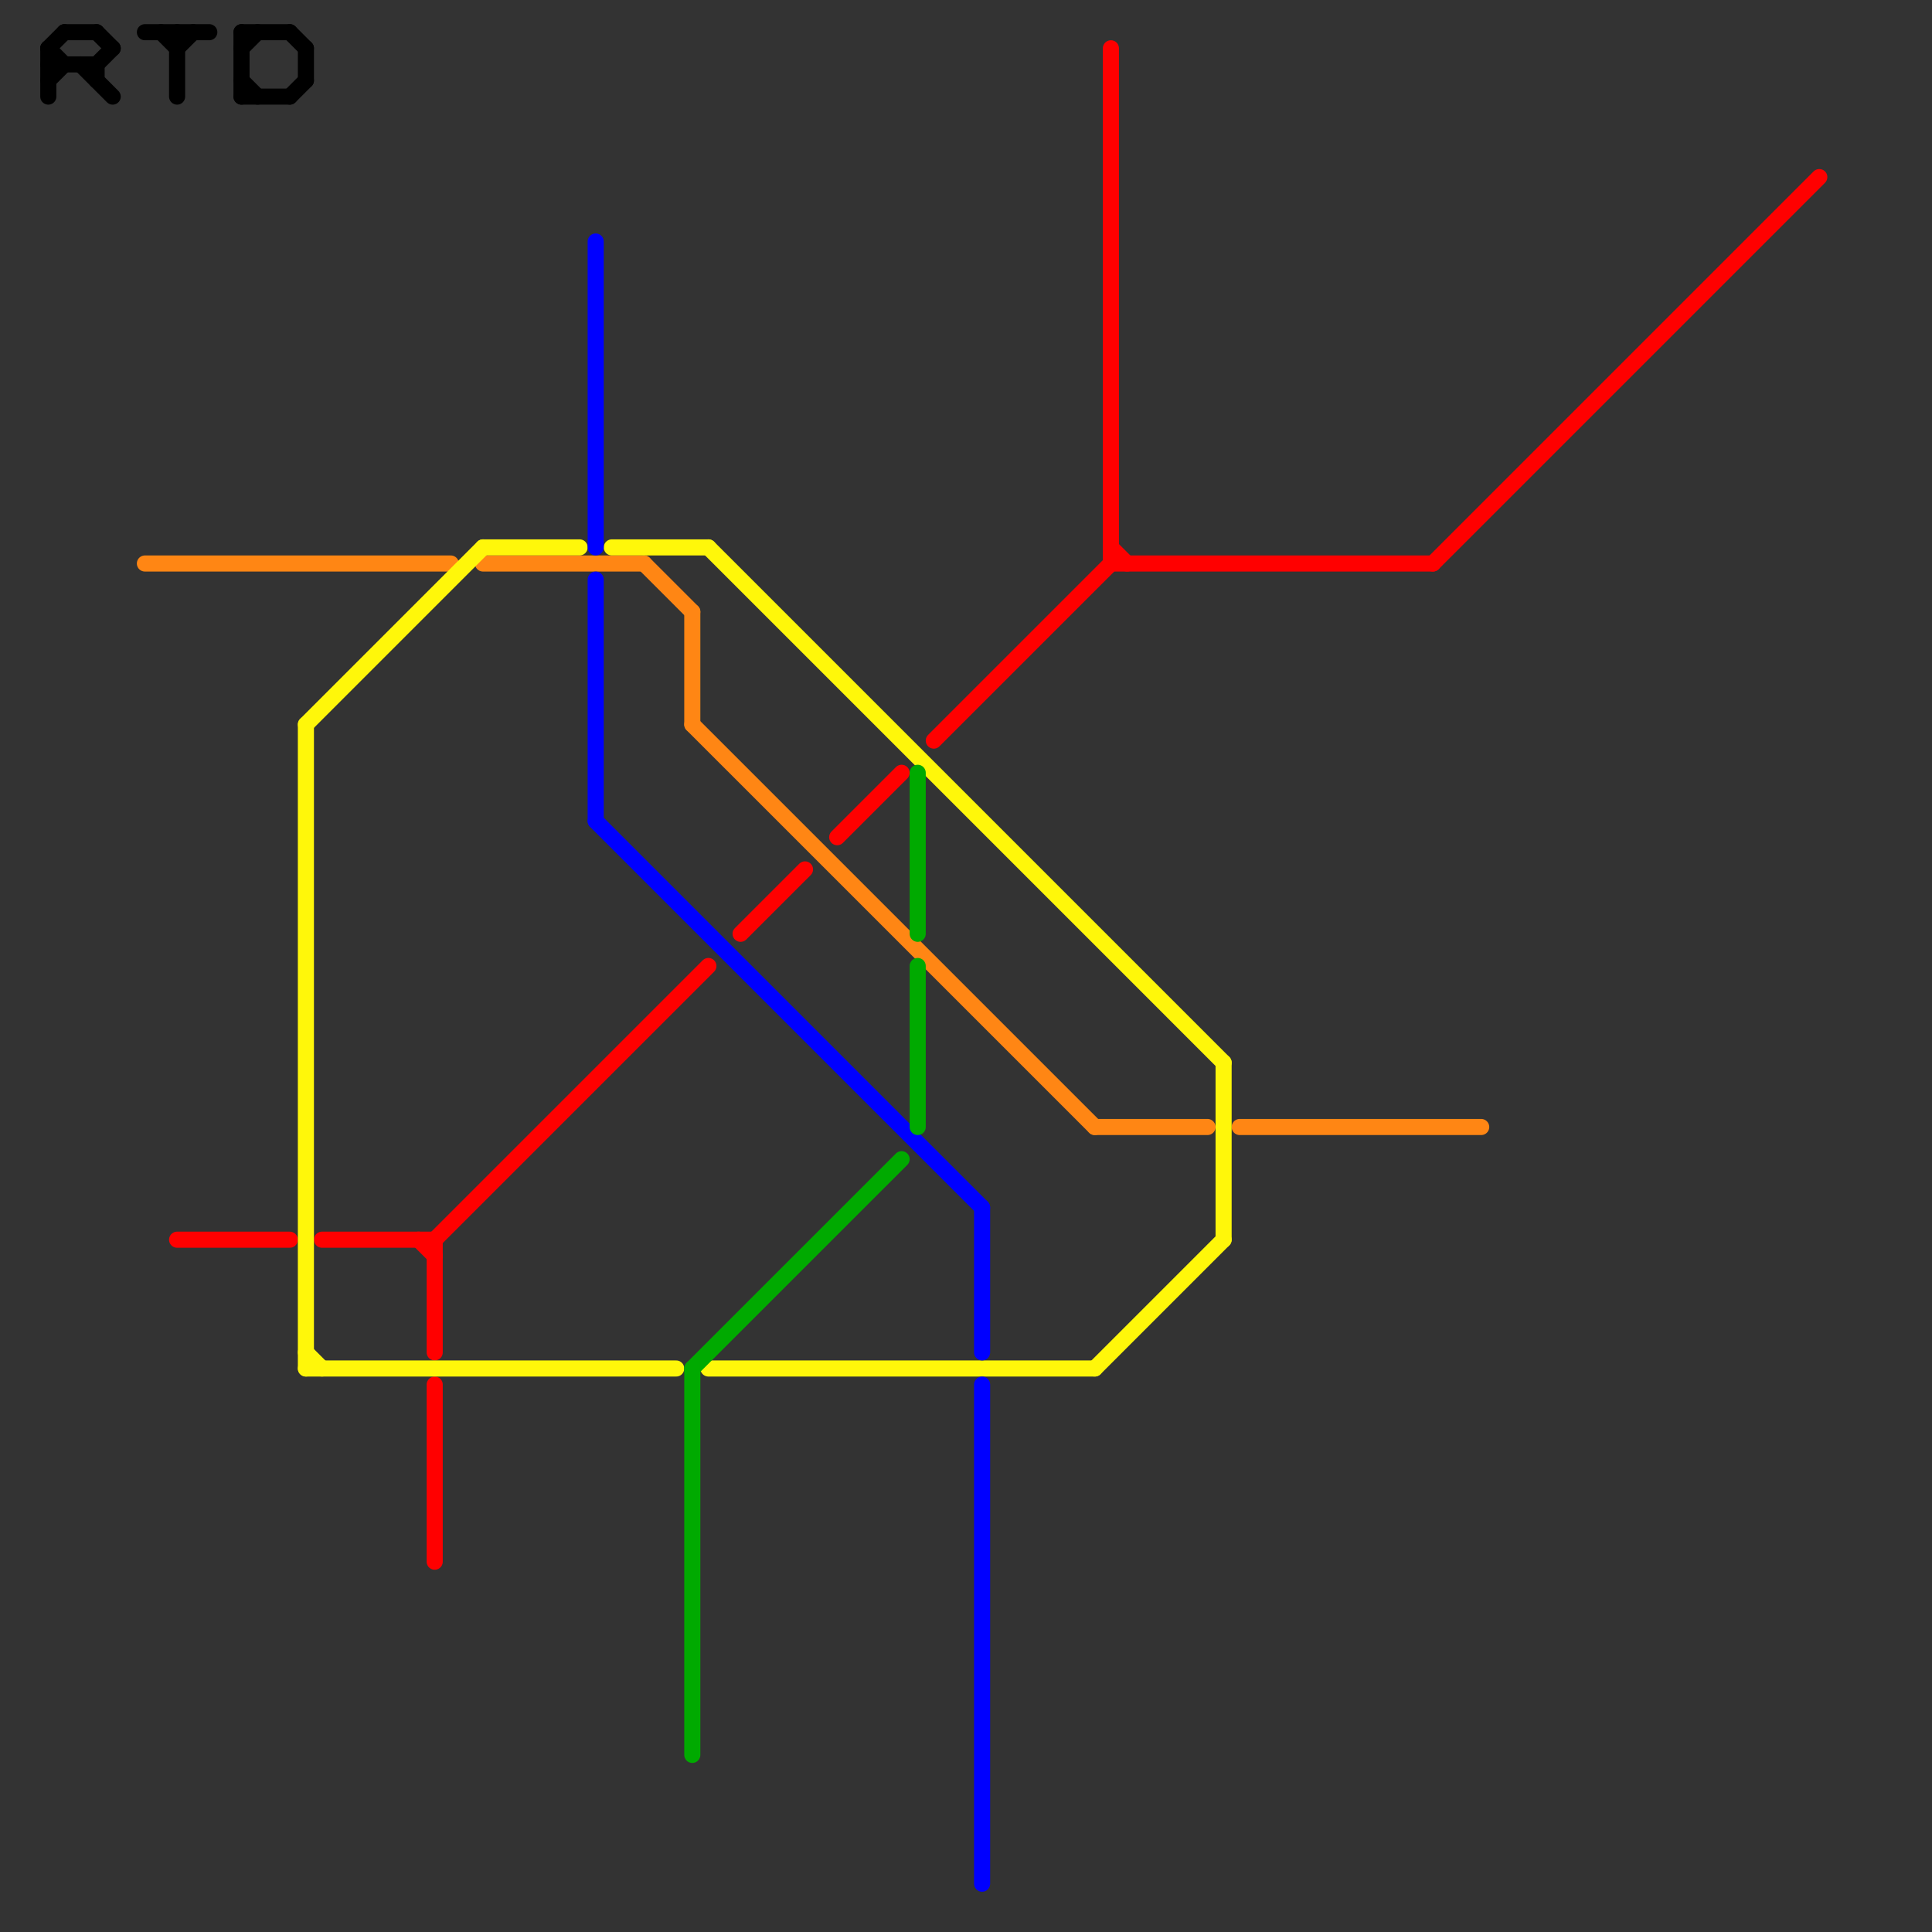
<svg version="1.1" xmlns="http://www.w3.org/2000/svg" viewBox="0 0 120 120">
<rect x="0" y="0" width="120" height="120" fill="#333333" stroke="none"/>
<style>text { font: 1px Helvetica; font-weight: 600; white-space: pre; dominant-baseline: central; } line { stroke-width: 1; fill: none; stroke-linecap: round; stroke-linejoin: round; } .c0 { stroke: #000000 } .c1 { stroke: #ff8614 } .c2 { stroke: #ff0000 } .c3 { stroke: #fff70a } .c4 { stroke: #0000ff } .c5 { stroke: #00aa00 }</style><defs><g id="wm-xf"><circle r="1.2" fill="#000"/><circle r="0.9" fill="#fff"/><circle r="0.6" fill="#000"/><circle r="0.3" fill="#fff"/></g><g id="wm"><circle r="0.6" fill="#000"/><circle r="0.3" fill="#fff"/></g></defs><line class="c0" x1="9" y1="2" x2="13" y2="2"/><line class="c0" x1="15" y1="5" x2="16" y2="6"/><line class="c0" x1="10" y1="2" x2="11" y2="3"/><line class="c0" x1="3" y1="3" x2="4" y2="2"/><line class="c0" x1="6" y1="2" x2="7" y2="3"/><line class="c0" x1="3" y1="5" x2="4" y2="4"/><line class="c0" x1="15" y1="6" x2="18" y2="6"/><line class="c0" x1="6" y1="4" x2="6" y2="5"/><line class="c0" x1="15" y1="3" x2="16" y2="2"/><line class="c0" x1="3" y1="3" x2="3" y2="6"/><line class="c0" x1="6" y1="4" x2="7" y2="3"/><line class="c0" x1="4" y1="2" x2="6" y2="2"/><line class="c0" x1="11" y1="2" x2="11" y2="6"/><line class="c0" x1="5" y1="4" x2="7" y2="6"/><line class="c0" x1="3" y1="3" x2="4" y2="4"/><line class="c0" x1="18" y1="6" x2="19" y2="5"/><line class="c0" x1="19" y1="3" x2="19" y2="5"/><line class="c0" x1="3" y1="4" x2="6" y2="4"/><line class="c0" x1="15" y1="2" x2="18" y2="2"/><line class="c0" x1="18" y1="2" x2="19" y2="3"/><line class="c0" x1="11" y1="3" x2="12" y2="2"/><line class="c0" x1="15" y1="2" x2="15" y2="6"/><line class="c1" x1="68" y1="70" x2="75" y2="70"/><line class="c1" x1="43" y1="38" x2="43" y2="45"/><line class="c1" x1="30" y1="35" x2="40" y2="35"/><line class="c1" x1="40" y1="35" x2="43" y2="38"/><line class="c1" x1="9" y1="35" x2="28" y2="35"/><line class="c1" x1="43" y1="45" x2="68" y2="70"/><line class="c1" x1="77" y1="70" x2="92" y2="70"/><line class="c2" x1="27" y1="77" x2="27" y2="84"/><line class="c2" x1="11" y1="77" x2="18" y2="77"/><line class="c2" x1="52" y1="52" x2="56" y2="48"/><line class="c2" x1="26" y1="77" x2="27" y2="78"/><line class="c2" x1="46" y1="58" x2="50" y2="54"/><line class="c2" x1="69" y1="3" x2="69" y2="35"/><line class="c2" x1="69" y1="34" x2="70" y2="35"/><line class="c2" x1="89" y1="35" x2="113" y2="11"/><line class="c2" x1="69" y1="35" x2="89" y2="35"/><line class="c2" x1="27" y1="77" x2="44" y2="60"/><line class="c2" x1="58" y1="46" x2="69" y2="35"/><line class="c2" x1="27" y1="86" x2="27" y2="97"/><line class="c2" x1="20" y1="77" x2="27" y2="77"/><line class="c3" x1="44" y1="34" x2="76" y2="66"/><line class="c3" x1="19" y1="85" x2="42" y2="85"/><line class="c3" x1="30" y1="34" x2="36" y2="34"/><line class="c3" x1="19" y1="45" x2="30" y2="34"/><line class="c3" x1="76" y1="66" x2="76" y2="77"/><line class="c3" x1="19" y1="84" x2="20" y2="85"/><line class="c3" x1="44" y1="85" x2="68" y2="85"/><line class="c3" x1="68" y1="85" x2="76" y2="77"/><line class="c3" x1="38" y1="34" x2="44" y2="34"/><line class="c3" x1="19" y1="45" x2="19" y2="85"/><line class="c4" x1="37" y1="15" x2="37" y2="34"/><line class="c4" x1="37" y1="51" x2="61" y2="75"/><line class="c4" x1="61" y1="86" x2="61" y2="117"/><line class="c4" x1="61" y1="75" x2="61" y2="84"/><line class="c4" x1="37" y1="36" x2="37" y2="51"/><line class="c5" x1="57" y1="48" x2="57" y2="58"/><line class="c5" x1="43" y1="85" x2="56" y2="72"/><line class="c5" x1="57" y1="60" x2="57" y2="70"/><line class="c5" x1="43" y1="85" x2="43" y2="109"/>
</svg>
